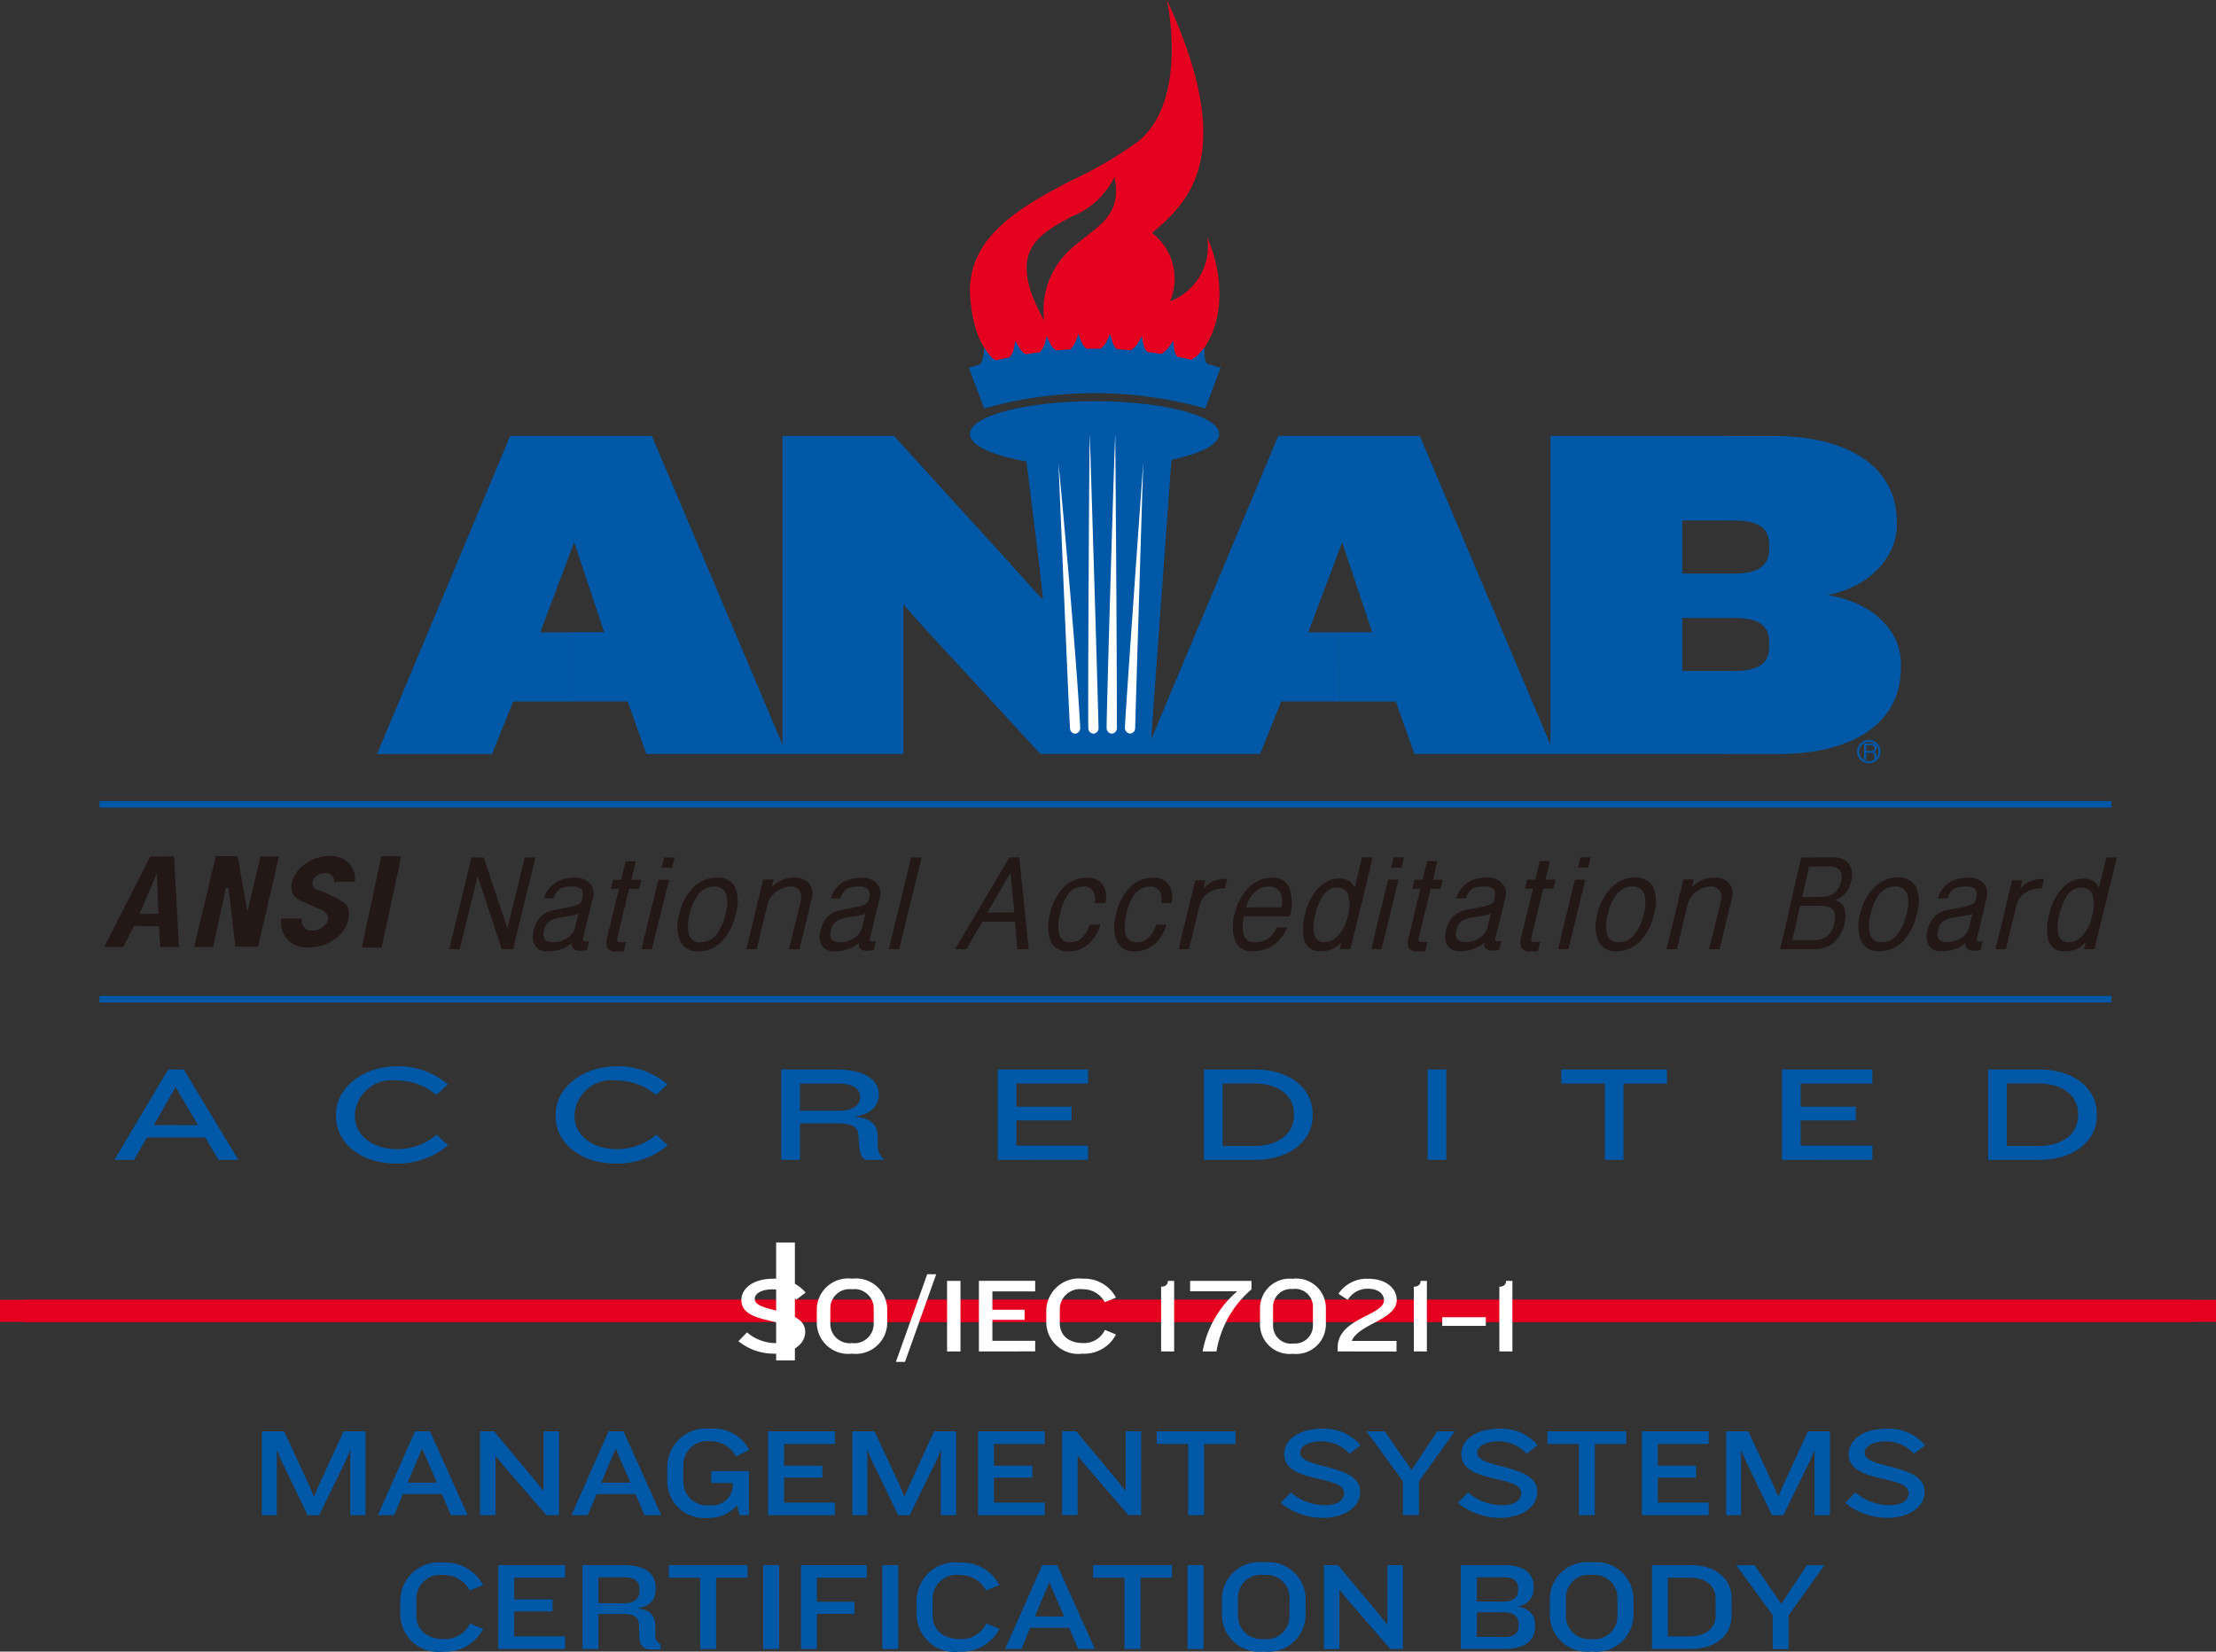 <svg id="グループ_107068" data-name="グループ 107068" xmlns="http://www.w3.org/2000/svg" xmlns:xlink="http://www.w3.org/1999/xlink" width="109.844" height="81.879" viewBox="0 0 109.844 81.879">
  <rect x="0" y="0" width="109.844" height="81.879" fill="#333333" stroke="none"/>
  <defs>
    <clipPath id="clip-path">
      <rect id="長方形_1204768" data-name="長方形 1204768" width="100.009" height="81.88" fill="none"/>
    </clipPath>
  </defs>
  <rect id="長方形_1204756" data-name="長方形 1204756" height="9.967" transform="translate(104.927 68.155)" fill="#e60020"/>
  <rect id="長方形_1204757" data-name="長方形 1204757" width="109.844" height="1.098" transform="translate(0 64.438)" fill="#e60020"/>
  <rect id="長方形_1204758" data-name="長方形 1204758" width="107.471" height="1.098" transform="translate(1.186 64.438)" fill="#e60020"/>
  <rect id="長方形_1204759" data-name="長方形 1204759" width="0.929" height="5.848" transform="translate(38.472 61.597)" fill="#fff"/>
  <g id="グループ_107067" data-name="グループ 107067" transform="translate(4.917)">
    <g id="グループ_107066" data-name="グループ 107066" clip-path="url(#clip-path)">
      <path id="パス_210328" data-name="パス 210328" d="M205.776,491.96a2.774,2.774,0,0,1-1.728-.619l.427-.436a2.18,2.18,0,0,0,1.433.531c.526,0,.786-.215.786-.509,0-.777-2.5-.378-2.5-1.622,0-.593.6-1.06,1.571-1.06a1.963,1.963,0,0,1,1.612.687l-.462.353a1.591,1.591,0,0,0-1.15-.515c-.531,0-.907.184-.907.478,0,.7,2.5.43,2.5,1.628,0,.635-.648,1.087-1.589,1.087" transform="translate(-172.362 -424.851)" fill="#fff"/>
      <path id="パス_210329" data-name="パス 210329" d="M230.811,488.243a1.551,1.551,0,0,1,1.745,1.475v.761a1.557,1.557,0,0,1-1.745,1.481v-.525a.957.957,0,0,0,1.075-.95v-.772a.953.953,0,0,0-1.075-.946Zm0,3.717a1.557,1.557,0,0,1-1.745-1.481v-.761a1.55,1.55,0,0,1,1.745-1.475v.524a.953.953,0,0,0-1.075.946v.772a.957.957,0,0,0,1.075.95Z" transform="translate(-193.495 -424.851)" fill="#fff"/>
      <path id="パス_210330" data-name="パス 210330" d="M254.757,490.89h-.451l1.554-4.348h.445Z" transform="translate(-214.815 -423.372)" fill="#fff"/>
      <rect id="長方形_1204760" data-name="長方形 1204760" width="0.665" height="3.498" transform="translate(42.028 63.502)" fill="#fff"/>
      <path id="パス_210331" data-name="パス 210331" d="M280.81,492.586v-3.5H283.6v.525h-2.121v.908h1.595v.5h-1.595v1.04H283.6v.525Z" transform="translate(-237.204 -425.587)" fill="#fff"/>
      <path id="パス_210332" data-name="パス 210332" d="M305.228,489.408a1.213,1.213,0,0,0-1.092-.641A1,1,0,0,0,303,489.776v.672c0,.567.4.987,1.156.987a1.146,1.146,0,0,0,1.08-.651l.549.226a1.769,1.769,0,0,1-1.664.951,1.584,1.584,0,0,1-1.791-1.533v-.63a1.619,1.619,0,0,1,1.814-1.554,1.763,1.763,0,0,1,1.641.94Z" transform="translate(-255.384 -424.851)" fill="#fff"/>
      <path id="パス_210333" data-name="パス 210333" d="M338.965,492.585v-3.209c.243,0,.335-.131.335-.289h.312v3.5Z" transform="translate(-286.328 -425.586)" fill="#fff"/>
      <path id="パス_210334" data-name="パス 210334" d="M349.54,492.585h-.687a5.158,5.158,0,0,1,1.716-2.983h-2.335v-.515h3.04v.421a5.15,5.15,0,0,0-1.734,3.077" transform="translate(-294.158 -425.586)" fill="#fff"/>
      <path id="パス_210335" data-name="パス 210335" d="M372.17,492h0v-.514h0a.887.887,0,0,0,.988-.9v-.9a.884.884,0,0,0-.988-.9h0v-.509h0A1.468,1.468,0,0,1,373.8,489.7v.883A1.471,1.471,0,0,1,372.17,492m0,0a1.472,1.472,0,0,1-1.635-1.417V489.7a1.469,1.469,0,0,1,1.635-1.417v.509a.884.884,0,0,0-.988.9v.9a.887.887,0,0,0,.988.9Z" transform="translate(-312.995 -424.884)" fill="#fff"/>
      <path id="パス_210336" data-name="パス 210336" d="M395.328,491.849v-.2c0-1.454,2.294-1.575,2.294-2.337,0-.294-.26-.572-.8-.572a1.142,1.142,0,0,0-.994.551l-.462-.3a1.679,1.679,0,0,1,1.462-.745c.947,0,1.427.509,1.427,1.05,0,.988-1.872,1.172-2.23,2.033h2.219v.525Z" transform="translate(-333.938 -424.85)" fill="#fff"/>
      <path id="パス_210337" data-name="パス 210337" d="M419.637,492.585v-3.209c.242,0,.335-.131.335-.289h.312v3.5Z" transform="translate(-354.473 -425.586)" fill="#fff"/>
      <path id="パス_210338" data-name="パス 210338" d="M56.285,550.675v-3.226l-.227.53-1.318,2.7h-.57l-1.3-2.7-.227-.53v3.226H51.9v-4.156H53l1.27,2.733.213.512.213-.505,1.257-2.74H57.04v4.156Z" transform="translate(-43.838 -475.56)" fill="#0058a6"/>
      <path id="パス_210339" data-name="パス 210339" d="M92.6,550.676l-.446-1.048h-.972v-.562h.725l-.725-1.667v-.879h.381l1.868,4.157Zm-1.418-1.048h-.958l-.433,1.048h-.81l1.84-4.157h.361v.879l-.01-.024-.714,1.691h.724Z" transform="translate(-75.167 -475.561)" fill="#0058a6"/>
      <path id="パス_210340" data-name="パス 210340" d="M124.856,550.675l-2.142-2.471-.378-.474v2.945h-.769v-4.156h.694l2.081,2.49.371.468v-2.958h.769v4.156Z" transform="translate(-102.689 -475.56)" fill="#0058a6"/>
      <path id="パス_210341" data-name="パス 210341" d="M154.364,550.676l-.447-1.048h-.972v-.562h.724l-.724-1.667v-.879h.381l1.868,4.157Zm-1.418-1.048h-.958l-.433,1.048h-.81l1.84-4.157h.361v.879l-.01-.024-.714,1.691h.724Z" transform="translate(-127.336 -475.561)" fill="#0058a6"/>
      <path id="パス_210342" data-name="パス 210342" d="M184.921,549.8l-.131-.487a1.782,1.782,0,0,1-1.428.618,1.824,1.824,0,0,1-2.026-1.816v-.755a1.93,1.93,0,0,1,2.149-1.847,1.97,1.97,0,0,1,1.916,1.055l-.659.318a1.4,1.4,0,0,0-1.257-.749,1.188,1.188,0,0,0-1.353,1.173v.83a1.178,1.178,0,0,0,1.325,1.167,1.013,1.013,0,0,0,1.126-.948V548.2h-1.065v-.587h1.868V549.8Z" transform="translate(-153.178 -474.683)" fill="#0058a6"/>
      <path id="パス_210343" data-name="パス 210343" d="M213.519,550.675v-4.156h3.31v.624h-2.52v1.08h1.9v.592h-1.9v1.236h2.52v.625Z" transform="translate(-180.362 -475.56)" fill="#0058a6"/>
      <path id="パス_210344" data-name="パス 210344" d="M244.786,550.675v-3.226l-.226.53-1.318,2.7h-.57l-1.3-2.7-.227-.53v3.226H240.4v-4.156h1.1l1.271,2.733.213.512.213-.505,1.257-2.74h1.092v4.156Z" transform="translate(-203.067 -475.56)" fill="#0058a6"/>
      <path id="パス_210345" data-name="パス 210345" d="M280.5,550.675v-4.156h3.31v.624h-2.52v1.08h1.9v.592h-1.9v1.236h2.52v.625Z" transform="translate(-236.938 -475.56)" fill="#0058a6"/>
      <path id="パス_210346" data-name="パス 210346" d="M310.663,550.675,308.52,548.2l-.378-.474v2.945h-.769v-4.156h.694l2.081,2.49.371.468v-2.958h.769v4.156Z" transform="translate(-259.642 -475.56)" fill="#0058a6"/>
      <path id="パス_210347" data-name="パス 210347" d="M339.914,547.143v3.532h-.79v-3.532h-1.559v-.625h3.907v.625Z" transform="translate(-285.146 -475.56)" fill="#0058a6"/>
      <path id="パス_210348" data-name="パス 210348" d="M379.186,549.929a3.3,3.3,0,0,1-2.053-.737l.508-.518a2.59,2.59,0,0,0,1.7.63c.625,0,.934-.255.934-.6,0-.924-2.966-.449-2.966-1.928,0-.706.707-1.261,1.868-1.261a2.329,2.329,0,0,1,1.915.818l-.549.418a1.888,1.888,0,0,0-1.366-.611c-.632,0-1.078.218-1.078.568,0,.83,2.974.512,2.974,1.934,0,.755-.769,1.292-1.888,1.292" transform="translate(-318.569 -474.683)" fill="#0058a6"/>
      <path id="パス_210349" data-name="パス 210349" d="M407.137,549v1.672h-.789V549l-1.806-2.478h.906l1.325,1.916,1.271-1.916h.872Z" transform="translate(-341.721 -475.56)" fill="#0058a6"/>
      <path id="パス_210350" data-name="パス 210350" d="M435.73,549.929a3.3,3.3,0,0,1-2.053-.737l.508-.518a2.59,2.59,0,0,0,1.7.63c.625,0,.934-.255.934-.6,0-.924-2.967-.449-2.967-1.928,0-.706.708-1.261,1.868-1.261a2.33,2.33,0,0,1,1.916.818l-.549.418a1.89,1.89,0,0,0-1.367-.611c-.632,0-1.078.218-1.078.568,0,.83,2.973.512,2.973,1.934,0,.755-.769,1.292-1.889,1.292" transform="translate(-366.332 -474.683)" fill="#0058a6"/>
      <path id="パス_210351" data-name="パス 210351" d="M464.635,547.143v3.532h-.79v-3.532h-1.559v-.625h3.907v.625Z" transform="translate(-390.499 -475.56)" fill="#0058a6"/>
      <path id="パス_210352" data-name="パス 210352" d="M492.436,550.675v-4.156h3.31v.624h-2.52v1.08h1.895v.592h-1.895v1.236h2.52v.625Z" transform="translate(-415.967 -475.56)" fill="#0058a6"/>
      <path id="パス_210353" data-name="パス 210353" d="M523.7,550.675v-3.226l-.226.53-1.318,2.7h-.57l-1.3-2.7-.227-.53v3.226h-.742v-4.156h1.1l1.271,2.733.213.512.213-.505,1.257-2.74h1.092v4.156Z" transform="translate(-438.672 -475.56)" fill="#0058a6"/>
      <path id="パス_210354" data-name="パス 210354" d="M559.387,549.929a3.3,3.3,0,0,1-2.053-.737l.508-.518a2.591,2.591,0,0,0,1.7.63c.625,0,.934-.255.934-.6,0-.924-2.967-.449-2.967-1.928,0-.706.708-1.261,1.868-1.261a2.331,2.331,0,0,1,1.916.818l-.55.418a1.888,1.888,0,0,0-1.366-.611c-.632,0-1.078.218-1.078.568,0,.83,2.974.512,2.974,1.934,0,.755-.769,1.292-1.888,1.292" transform="translate(-470.787 -474.683)" fill="#0058a6"/>
      <path id="パス_210355" data-name="パス 210355" d="M99.568,597.989a1.44,1.44,0,0,0-1.3-.761,1.184,1.184,0,0,0-1.346,1.2v.8c0,.674.481,1.173,1.373,1.173a1.362,1.362,0,0,0,1.284-.773l.652.268a2.1,2.1,0,0,1-1.978,1.129,1.883,1.883,0,0,1-2.129-1.822v-.749a1.925,1.925,0,0,1,2.156-1.847,2.1,2.1,0,0,1,1.95,1.117Z" transform="translate(-81.2 -519.142)" fill="#0058a6"/>
      <path id="パス_210356" data-name="パス 210356" d="M127.384,601.767v-4.157h3.31v.624h-2.52v1.079h1.9v.593h-1.9v1.235h2.52v.624Z" transform="translate(-107.603 -520.019)" fill="#0058a6"/>
      <path id="パス_210357" data-name="パス 210357" d="M157.668,601.792c-.419,0-.577-.224-.591-.649l-.013-.549c-.014-.368-.186-.562-.811-.562h-.185v-.53h.268c.5,0,.748-.231.748-.575v-.187c0-.281-.192-.524-.748-.524h-.268v-.606h.206c1.14,0,1.614.456,1.614,1.086v.137c0,.456-.22.805-.927.923.7.057.907.425.907.849l.007.487a.434.434,0,0,0,.254.437v.262Zm-1.6-1.76h-1.016v1.735h-.79v-4.157h1.806v.606h-1.016V599.5h1.016Z" transform="translate(-130.307 -520.019)" fill="#0058a6"/>
      <path id="パス_210358" data-name="パス 210358" d="M184.148,598.236v3.532h-.79v-3.532H181.8v-.625h3.907v.625Z" transform="translate(-153.568 -520.019)" fill="#0058a6"/>
      <rect id="長方形_1204761" data-name="長方形 1204761" width="0.79" height="4.157" transform="translate(32.913 77.592)" fill="#0058a6"/>
      <path id="パス_210359" data-name="パス 210359" d="M224.808,598.236v1.192h1.861v.6h-1.861v1.741h-.79v-4.157h3.262v.625Z" transform="translate(-189.232 -520.019)" fill="#0058a6"/>
      <rect id="長方形_1204762" data-name="長方形 1204762" width="0.79" height="4.157" transform="translate(38.817 77.592)" fill="#0058a6"/>
      <path id="パス_210360" data-name="パス 210360" d="M264.372,597.989a1.441,1.441,0,0,0-1.3-.761,1.184,1.184,0,0,0-1.346,1.2v.8c0,.674.481,1.173,1.374,1.173a1.362,1.362,0,0,0,1.284-.773l.652.268a2.1,2.1,0,0,1-1.978,1.129,1.883,1.883,0,0,1-2.129-1.822v-.749a1.925,1.925,0,0,1,2.156-1.847,2.1,2.1,0,0,1,1.95,1.117Z" transform="translate(-220.412 -519.142)" fill="#0058a6"/>
      <path id="パス_210361" data-name="パス 210361" d="M292.8,601.767l-.446-1.048h-.972v-.562h.725l-.725-1.667v-.879h.381l1.868,4.157Zm-1.418-1.048h-.958l-.432,1.048h-.81l1.84-4.157h.361v.879l-.01-.024-.714,1.691h.724Z" transform="translate(-244.276 -520.019)" fill="#0058a6"/>
      <path id="パス_210362" data-name="パス 210362" d="M319.607,598.236v3.532h-.79v-3.532h-1.559v-.625h3.907v.625Z" transform="translate(-267.992 -520.019)" fill="#0058a6"/>
      <rect id="長方形_1204763" data-name="長方形 1204763" width="0.79" height="4.157" transform="translate(53.948 77.592)" fill="#0058a6"/>
      <path id="パス_210363" data-name="パス 210363" d="M360.446,596.6a1.843,1.843,0,0,1,2.074,1.754v.905a1.851,1.851,0,0,1-2.074,1.76V600.4a1.137,1.137,0,0,0,1.277-1.129v-.917a1.132,1.132,0,0,0-1.277-1.123Zm0,4.418a1.851,1.851,0,0,1-2.074-1.76v-.905a1.843,1.843,0,0,1,2.074-1.754v.624a1.132,1.132,0,0,0-1.277,1.123v.917a1.137,1.137,0,0,0,1.277,1.129Z" transform="translate(-302.721 -519.142)" fill="#0058a6"/>
      <path id="パス_210364" data-name="パス 210364" d="M394.243,601.767,392.1,599.3l-.378-.474v2.945h-.769v-4.157h.693l2.081,2.49.371.468v-2.959h.769v4.157Z" transform="translate(-330.244 -520.019)" fill="#0058a6"/>
      <path id="パス_210365" data-name="パス 210365" d="M436.8,601.767h-.35v-.593h.371c.5,0,.673-.231.673-.518v-.15c0-.336-.227-.555-.735-.555h-.309v-.53h.289c.5,0,.734-.225.734-.556v-.131c0-.287-.172-.518-.673-.518h-.35v-.606h.316c1.023,0,1.476.425,1.476,1.055v.1a.867.867,0,0,1-.817.892c.625.094.886.468.886.868v.169c0,.643-.494,1.073-1.511,1.073m-.35,0h-1.82v-4.157h1.82v.606H435.43v1.2h1.023v.53H435.43v1.223h1.023Z" transform="translate(-367.14 -520.019)" fill="#0058a6"/>
      <path id="パス_210366" data-name="パス 210366" d="M465.132,596.6a1.843,1.843,0,0,1,2.074,1.754v.905a1.851,1.851,0,0,1-2.074,1.76V600.4a1.137,1.137,0,0,0,1.277-1.129v-.917a1.132,1.132,0,0,0-1.277-1.123Zm0,4.418a1.851,1.851,0,0,1-2.073-1.76v-.905a1.843,1.843,0,0,1,2.073-1.754v.624a1.133,1.133,0,0,0-1.277,1.123v.917a1.137,1.137,0,0,0,1.277,1.129Z" transform="translate(-391.152 -519.142)" fill="#0058a6"/>
      <path id="パス_210367" data-name="パス 210367" d="M497.612,597.611c1.261.021,1.974.737,1.974,1.622v.917c0,.879-.713,1.594-1.974,1.616v-.626c.755-.033,1.185-.442,1.185-1.034v-.835c0-.592-.429-1-1.185-1.034Zm-.058,4.156h-1.916v-4.157h1.974v.626l-.1,0h-1.085v2.908h1.085l.1,0v.626Z" transform="translate(-418.671 -520.019)" fill="#0058a6"/>
      <path id="パス_210368" data-name="パス 210368" d="M525.156,600.1v1.673h-.789v-1.679l-1.806-2.478h.907l1.325,1.916,1.27-1.916h.872Z" transform="translate(-441.414 -520.02)" fill="#0058a6"/>
      <path id="パス_210369" data-name="パス 210369" d="M289.7,11.75a2.905,2.905,0,0,1-1.84,3.187,2.857,2.857,0,0,0-.893-3.388c1.694-1.437,4.351-3.743.737-11.549,0,0,1.1,4.939-1.415,7.007a20.081,20.081,0,0,1-3.323,1.943v1.794a4.017,4.017,0,0,0,2.141-1.969c.419,2.025-.988,2.5-2.141,3.546V18.93c1,.013,2.473.056,3.109-.024a5.713,5.713,0,0,0,2.066-.406c2.475-1.316,2.583-4.39,1.56-6.75m-6.735-2.8c-2.463,1.274-5.029,2.731-5.029,5.474.174,4.416,2.993,4.456,4.613,4.5l.416,0V12.322a4.087,4.087,0,0,0-1.349,3.56c-1.915-3.415-.295-4.238,1.349-5.137Z" transform="translate(-234.779 -0.001)" fill="#e60020"/>
      <path id="パス_210370" data-name="パス 210370" d="M160.6,174.352c2.217-.426,3.434-2.013,3.434-3.434v-.189c0-2.676-2.314-4.263-6.138-4.263H155.55v4.192h.4c1.243,0,1.754.379,1.754,1.184v.237c0,.806-.511,1.208-1.754,1.208h-.4v2.2h.4c1.243,0,1.754.379,1.754,1.184v.261c0,.805-.511,1.184-1.754,1.184h-.4v4.121h2.57c3.824,0,6.114-1.587,6.114-4.263v-.261c0-1.445-1.218-2.96-3.63-3.363m-5.054-7.886h-8.684v15.309l-6.478-15.309h-3.946v5.539l.1-.258,1.486,4.452h-1.583v3.434h2.753l.926,2.605h15.43v-4.121h-2.156v-2.629h2.156v-2.2h-2.156v-2.629h2.156Zm-19.108,0h-3.069l-6.306,15.068.648-9.712a4.024,4.024,0,0,0-3.238-1.285,3.434,3.434,0,0,0-3.052,1.285l.288,2.762-.639-.682-1.1-1.231-5.651-6.205H108.8v15.309l-6.478-15.309H98.373V172l.1-.258,1.486,4.452H98.373v3.434h2.752l.926,2.605h12.738v-7.413l1.121,1.255,5.675,6.158h10.886l1.047-2.605h2.923V176.2h-1.583l1.583-4.194Zm-38.069,0H95.3l-6.6,15.773h5.7l1.047-2.605h2.923V176.2H96.789L98.373,172Z" transform="translate(-74.928 -144.853)" fill="#0058a6"/>
      <path id="パス_210371" data-name="パス 210371" d="M277.94,154.8c0-.9,2.766-1.624,6.178-1.624s6.178.727,6.178,1.624-2.766,1.625-6.178,1.625-6.178-.727-6.178-1.625" transform="translate(-234.779 -133.285)" fill="#0058a6"/>
      <path id="パス_210372" data-name="パス 210372" d="M302.218,161.636l-1.143,15.695-4.43.263L294.7,161.923Z" transform="translate(-248.936 -140.65)" fill="#0058a6"/>
      <path id="パス_210373" data-name="パス 210373" d="M289.433,128.958a.675.675,0,0,1-.122-.281,4.747,4.747,0,0,1-.018-.538,4.021,4.021,0,0,1-.348.412,1.44,1.44,0,0,1-.307.206q-.338-.079-.677-.145a.693.693,0,0,1-.145-.272,4.717,4.717,0,0,1-.064-.535,3.974,3.974,0,0,1-.31.436,1.384,1.384,0,0,1-.288.228q-.341-.054-.684-.1a.7.7,0,0,1-.168-.26,4.765,4.765,0,0,1-.109-.529,3.819,3.819,0,0,1-.271.457,1.377,1.377,0,0,1-.266.248c-.23-.019-.46-.036-.69-.048a.71.71,0,0,1-.189-.247,4.827,4.827,0,0,1-.154-.52,3.7,3.7,0,0,1-.23.474,1.327,1.327,0,0,1-.244.266c-.231,0-.461,0-.692,0a.731.731,0,0,1-.208-.232,4.936,4.936,0,0,1-.2-.507,3.742,3.742,0,0,1-.189.489,1.287,1.287,0,0,1-.22.282q-.346.02-.691.051a.754.754,0,0,1-.228-.217,5,5,0,0,1-.242-.492,3.677,3.677,0,0,1-.146.5,1.277,1.277,0,0,1-.2.3q-.343.044-.685.1a.762.762,0,0,1-.248-.2,5.046,5.046,0,0,1-.284-.472,3.514,3.514,0,0,1-.1.511,1.238,1.238,0,0,1-.171.31q-.339.069-.676.15a.791.791,0,0,1-.265-.182,5.182,5.182,0,0,1-.325-.45,3.591,3.591,0,0,1-.06.517,1.226,1.226,0,0,1-.144.322c-.187.052-.373.106-.558.164l.759,2.016a20.17,20.17,0,0,1,10.961,0l.76-2.016q-.333-.1-.669-.2" transform="translate(-234.51 -110.921)" fill="#0058a6"/>
      <path id="パス_210374" data-name="パス 210374" d="M307.287,189.881a.279.279,0,0,1-.241.3.262.262,0,0,1-.264-.263v0h0c-.036-.217-.572-13.153-.572-13.153s.848,8.845,1.077,13.118h0v0Z" transform="translate(-258.659 -153.81)" fill="#fff"/>
      <path id="パス_210375" data-name="パス 210375" d="M316.211,180.709a.273.273,0,0,1-.249.286.267.267,0,0,1-.257-.275h0v0h0c-.031-.219.044-14.516.072-14.516,0,0,.323,10.224.434,14.5h0v0Z" transform="translate(-266.674 -144.623)" fill="#fff"/>
      <path id="パス_210376" data-name="パス 210376" d="M322.085,180.717v0h0a.267.267,0,0,1-.257.275.273.273,0,0,1-.249-.286v0h0c-.024-.22.4-14.506.426-14.505,0,0,.087,10.233.08,14.516h0Z" transform="translate(-271.641 -144.621)" fill="#fff"/>
      <path id="パス_210377" data-name="パス 210377" d="M327.925,189.909h0v0h0a.261.261,0,0,1-.264.263.279.279,0,0,1-.241-.3h0c-.018-.221.906-13.119.906-13.119s-.276,8.873-.4,13.154" transform="translate(-276.575 -153.806)" fill="#fff"/>
      <path id="パス_210378" data-name="パス 210378" d="M446.931,492.585v-3.209c.243,0,.336-.131.336-.289h.312v3.5Z" transform="translate(-377.528 -425.586)" fill="#fff"/>
      <rect id="長方形_1204764" data-name="長方形 1204764" width="2.16" height="0.429" transform="translate(66.572 65.303)" fill="#fff"/>
      <path id="パス_210379" data-name="パス 210379" d="M10.021,412.837l-.652-1.111H7.913v-.612H9.006L7.913,409.26v-.906H8.3l2.711,4.484Zm-2.108-1.111H6.473l-.63,1.111H4.865l2.667-4.484h.381v.906l-.018-.031-1.074,1.885H7.913Z" transform="translate(-4.11 -355.335)" fill="#0058a6"/>
      <path id="パス_210380" data-name="パス 210380" d="M80.567,408.538a3.034,3.034,0,0,0-1.978-.72,1.832,1.832,0,0,0-2.059,1.676v.088c0,.848.748,1.643,2.126,1.643a3.038,3.038,0,0,0,1.934-.72l.555.532a3.89,3.89,0,0,1-2.548.9c-1.867,0-3-1.1-3-2.316v-.148c0-1.212,1.237-2.356,3.045-2.356a3.723,3.723,0,0,1,2.5.9Z" transform="translate(-63.857 -354.253)" fill="#0058a6"/>
      <path id="パス_210381" data-name="パス 210381" d="M150.673,408.538a3.033,3.033,0,0,0-1.978-.72,1.832,1.832,0,0,0-2.059,1.676v.088c0,.848.748,1.643,2.126,1.643a3.037,3.037,0,0,0,1.934-.72l.556.532a3.89,3.89,0,0,1-2.548.9c-1.867,0-3-1.1-3-2.316v-.148c0-1.212,1.237-2.356,3.045-2.356a3.723,3.723,0,0,1,2.5.9Z" transform="translate(-123.076 -354.253)" fill="#0058a6"/>
      <path id="パス_210382" data-name="パス 210382" d="M221.968,412.837c-.252,0-.363-.316-.393-.72l-.029-.458c-.03-.444-.23-.633-1.156-.633h-.259V410.4h.489c.682,0,1-.3,1-.653v-.054c0-.323-.289-.639-1.082-.639h-.407v-.7h.274c1.481,0,2.148.539,2.148,1.232,0,.491-.274.956-1.237,1.117.963.067,1.171.464,1.178.989l.008.37a.942.942,0,0,0,.3.754v.02Zm-1.837-1.811h-1.489v1.811h-.926v-4.484h2.415v.7h-1.489V410.4h1.489Z" transform="translate(-183.907 -355.335)" fill="#0058a6"/>
      <path id="パス_210383" data-name="パス 210383" d="M286.821,412.837v-4.484H291.3v.7h-3.556V410.2h2.734v.68h-2.734v1.252H291.3v.7Z" transform="translate(-242.281 -355.334)" fill="#0058a6"/>
      <path id="パス_210384" data-name="パス 210384" d="M355.326,408.356c1.652.059,2.693,1,2.693,2.172v.148c0,1.153-1.041,2.1-2.693,2.158v-.689c1.1-.063,1.767-.674,1.767-1.5v-.108c0-.822-.671-1.421-1.767-1.482Zm-.167,4.48h-2.526v-4.483h2.526c.056,0,.112,0,.167,0v.7c-.061,0-.124-.005-.189-.005h-1.578v3.1h1.578c.064,0,.127,0,.189-.005v.689q-.082,0-.167,0" transform="translate(-297.873 -355.334)" fill="#0058a6"/>
      <rect id="長方形_1204765" data-name="長方形 1204765" width="0.926" height="4.484" transform="translate(65.847 53.019)" fill="#0058a6"/>
      <path id="パス_210385" data-name="パス 210385" d="M469.793,409.054v3.783h-.926v-3.783h-2.156v-.7h5.238v.7Z" transform="translate(-394.236 -355.335)" fill="#0058a6"/>
      <path id="パス_210386" data-name="パス 210386" d="M537.152,412.837v-4.484h4.482v.7h-3.556V410.2h2.734v.68h-2.734v1.252h3.556v.7Z" transform="translate(-453.739 -355.334)" fill="#0058a6"/>
      <path id="パス_210387" data-name="パス 210387" d="M605.659,408.356c1.652.059,2.693,1,2.693,2.172v.148c0,1.153-1.041,2.1-2.693,2.158v-.689c1.1-.063,1.767-.674,1.767-1.5v-.108c0-.822-.671-1.421-1.767-1.482Zm-.167,4.48h-2.526v-4.483h2.526c.056,0,.112,0,.167,0v.7c-.062,0-.125-.005-.189-.005h-1.578v3.1h1.578c.064,0,.127,0,.189-.005v.689c-.055,0-.11,0-.167,0" transform="translate(-509.333 -355.334)" fill="#0058a6"/>
      <rect id="長方形_1204766" data-name="長方形 1204766" width="99.727" height="0.322" transform="translate(0.014 49.377)" fill="#0058a6"/>
      <rect id="長方形_1204767" data-name="長方形 1204767" width="99.727" height="0.322" transform="translate(0.014 39.714)" fill="#0058a6"/>
      <path id="パス_210388" data-name="パス 210388" d="M60.635,328.231a.33.33,0,0,0-.092-.3.42.42,0,0,0-.336-.145.728.728,0,0,0-.4.123.484.484,0,0,0-.229.3.336.336,0,0,0,.259.419c.216.079.422.165.62.258a4.289,4.289,0,0,1,.694.4q.323.232.183.867a1.59,1.59,0,0,1-.68.92,2.028,2.028,0,0,1-1.257.4,1.3,1.3,0,0,1-1.146-.473,1.188,1.188,0,0,1-.221-.958h1.016a.524.524,0,0,0,.081.4.491.491,0,0,0,.452.2.74.74,0,0,0,.52-.189.708.708,0,0,0,.229-.3.418.418,0,0,0-.046-.328.743.743,0,0,0-.355-.243l-.974-.43a.727.727,0,0,1-.384-.937,1.5,1.5,0,0,1,.655-.883,1.981,1.981,0,0,1,1.165-.387,1.239,1.239,0,0,1,1.016.4,1.079,1.079,0,0,1,.259.872Z" transform="translate(-48.995 -284.509)" fill="#231815" fill-rule="evenodd"/>
      <path id="パス_210389" data-name="パス 210389" d="M131.394,331.93v-.4a1.224,1.224,0,0,0,.311-.153.871.871,0,0,0,.389-.508l.171-.7a.853.853,0,0,1-.251.078c-.108.025-.311.06-.609.108l-.01,0v-.43q.252-.048.4-.08a2.286,2.286,0,0,0,.389-.108.467.467,0,0,0,.179-.108.34.34,0,0,0,.069-.144c.062-.255.053-.428-.026-.52a.673.673,0,0,0-.5-.138,1.284,1.284,0,0,0-.506.082V328.5a2.05,2.05,0,0,1,.7-.11,1,1,0,0,1,.651.209.757.757,0,0,1,.215.837l-.472,1.939a.2.2,0,0,0,0,.137.13.13,0,0,0,.114.042.519.519,0,0,0,.069-.006l.114-.024-.109.449-.036.005-.123.018a.984.984,0,0,1-.145.012.489.489,0,0,1-.39-.119.32.32,0,0,1-.04-.276,1.645,1.645,0,0,1-.422.269c-.041.018-.083.035-.126.05m3.647-4.547h-.515l-1.107,4.551h.515Zm-3.647,1.114v.415a.535.535,0,0,0-.1.056.967.967,0,0,0-.278.448h-.47a1.364,1.364,0,0,1,.57-.784,1.425,1.425,0,0,1,.277-.135m0,1.43v.43a1.615,1.615,0,0,0-.554.178.7.7,0,0,0-.283.442.591.591,0,0,0,.009.425q.1.186.465.186a1.166,1.166,0,0,0,.363-.057v.4a2.072,2.072,0,0,1-.682.106.679.679,0,0,1-.6-.274.932.932,0,0,1-.076-.754,1.486,1.486,0,0,1,.288-.622,1.269,1.269,0,0,1,.8-.406Zm-6.957,2.047v-.45a1.058,1.058,0,0,0,.466-.361,2.633,2.633,0,0,0,.429-1,1.791,1.791,0,0,0,.038-.922.578.578,0,0,0-.624-.412.964.964,0,0,0-.309.049v-.434a1.562,1.562,0,0,1,.428-.058.957.957,0,0,1,.942.479,1.968,1.968,0,0,1,.026,1.333,2.881,2.881,0,0,1-.637,1.292,1.6,1.6,0,0,1-.759.483m5.144-2.48a.834.834,0,0,0-.184-.9,1.025,1.025,0,0,0-.69-.209,1.5,1.5,0,0,0-.713.186,1.722,1.722,0,0,0-.375.287l.093-.383H127.2l-.841,3.457h.515l.548-2.255a1.054,1.054,0,0,1,.468-.622,1.115,1.115,0,0,1,.621-.227.554.554,0,0,1,.495.2.765.765,0,0,1,.03.6l-.562,2.309h.515Zm-5.144-1.048v.434a1.016,1.016,0,0,0-.482.363,2.536,2.536,0,0,0-.4.933,2.021,2.021,0,0,0-.051,1,.533.533,0,0,0,.574.412,1.013,1.013,0,0,0,.362-.063v.45a1.679,1.679,0,0,1-.46.062.915.915,0,0,1-.926-.562,2.034,2.034,0,0,1-.024-1.274,2.755,2.755,0,0,1,.672-1.3,1.68,1.68,0,0,1,.739-.456m-7.272,3.484v-.4a1.23,1.23,0,0,0,.311-.153.871.871,0,0,0,.389-.508l.17-.7a.851.851,0,0,1-.251.078c-.108.025-.311.06-.609.108l-.01,0v-.43q.252-.048.4-.08a2.29,2.29,0,0,0,.389-.108.469.469,0,0,0,.179-.108.343.343,0,0,0,.069-.144c.062-.255.053-.428-.026-.52a.673.673,0,0,0-.5-.138,1.283,1.283,0,0,0-.506.082V328.5a2.051,2.051,0,0,1,.7-.11,1,1,0,0,1,.651.209.756.756,0,0,1,.215.837l-.471,1.939a.2.2,0,0,0,0,.137.129.129,0,0,0,.114.042.524.524,0,0,0,.069-.006l.114-.024-.109.449-.035.005-.123.018a.983.983,0,0,1-.145.012.488.488,0,0,1-.39-.119.319.319,0,0,1-.04-.276,1.648,1.648,0,0,1-.422.269c-.041.018-.083.035-.126.05m3.864-2.992.109-.448h-.487l.224-.921h-.509l-.224.921h-.4l-.109.448h.4l-.58,2.386a.767.767,0,0,0,.011.556.443.443,0,0,0,.4.161h.407l.112-.461h-.226a.451.451,0,0,1-.17-.023c-.049-.032-.062-.1-.038-.192l.591-2.428Zm1.489-.448H122l-.838,3.445h.515Zm.146-.6.124-.508h-.514l-.124.508Zm-6.835-.237.066-.271h-.066Zm1.336.843v.415a.537.537,0,0,0-.1.056.964.964,0,0,0-.278.448h-.47a1.364,1.364,0,0,1,.57-.784,1.435,1.435,0,0,1,.277-.135m0,1.43v.43a1.612,1.612,0,0,0-.554.178.7.7,0,0,0-.283.442.59.59,0,0,0,.009.425q.1.186.465.186a1.173,1.173,0,0,0,.363-.056v.4a2.072,2.072,0,0,1-.682.106.68.68,0,0,1-.6-.274.658.658,0,0,1-.053-.1v-.745a1.409,1.409,0,0,1,.264-.534,1.27,1.27,0,0,1,.8-.406Zm-2.659.979-1.175-3.522h-.605l-1.107,4.551h.526l.882-3.625,1.2,3.625h.56l1.042-4.28v-.271h-.466Zm1.323.013v.745a1.013,1.013,0,0,1-.023-.657Z" transform="translate(-94.285 -284.876)" fill="#231815" fill-rule="evenodd"/>
      <path id="パス_210390" data-name="パス 210390" d="M306.378,331.966v-.45a1.055,1.055,0,0,0,.466-.361,2.634,2.634,0,0,0,.429-1,1.786,1.786,0,0,0,.038-.922.578.578,0,0,0-.624-.412.963.963,0,0,0-.309.049v-.434a1.563,1.563,0,0,1,.428-.058.956.956,0,0,1,.942.479,1.966,1.966,0,0,1,.026,1.333,2.88,2.88,0,0,1-.637,1.292,1.6,1.6,0,0,1-.759.483m5.24-2.48a.835.835,0,0,0-.183-.9,1.025,1.025,0,0,0-.689-.209,1.5,1.5,0,0,0-.714.186,1.721,1.721,0,0,0-.375.287l.093-.383h-.515l-.841,3.457h.515l.549-2.255a1.053,1.053,0,0,1,.468-.622,1.117,1.117,0,0,1,.621-.227.554.554,0,0,1,.495.2.763.763,0,0,1,.03.6l-.562,2.309h.515Zm-5.24-1.048v.434a1.017,1.017,0,0,0-.482.363,2.528,2.528,0,0,0-.4.933,2.021,2.021,0,0,0-.051,1,.533.533,0,0,0,.574.412,1.009,1.009,0,0,0,.362-.063v.45a1.678,1.678,0,0,1-.46.061.915.915,0,0,1-.926-.562,2.034,2.034,0,0,1-.025-1.274,2.758,2.758,0,0,1,.672-1.3,1.678,1.678,0,0,1,.739-.456m-7.562,3.484v-.4a1.23,1.23,0,0,0,.311-.153.872.872,0,0,0,.39-.508l.17-.7a.845.845,0,0,1-.25.078q-.162.037-.61.108l-.01,0v-.43q.252-.049.4-.08a2.26,2.26,0,0,0,.388-.108.468.468,0,0,0,.179-.107.347.347,0,0,0,.069-.144c.062-.255.053-.427-.026-.519a.673.673,0,0,0-.5-.138,1.283,1.283,0,0,0-.505.082v-.415a2.046,2.046,0,0,1,.7-.11,1,1,0,0,1,.651.209.756.756,0,0,1,.215.837l-.471,1.938a.2.2,0,0,0,0,.137.13.13,0,0,0,.115.042.534.534,0,0,0,.069-.005l.114-.024-.109.449-.035.005-.123.018a.972.972,0,0,1-.145.012.488.488,0,0,1-.39-.119.321.321,0,0,1-.04-.275,1.641,1.641,0,0,1-.422.269c-.041.018-.083.035-.126.05m3.96-2.992.109-.448H302.4l.224-.92h-.509l-.224.92h-.4l-.109.448h.4l-.581,2.386a.766.766,0,0,0,.012.556.44.44,0,0,0,.4.162h.407l.112-.461h-.226a.456.456,0,0,1-.17-.023c-.049-.033-.061-.1-.038-.192l.591-2.428Zm1.586-.448h-.515l-.838,3.445h.514Zm.146-.6.124-.508h-.514l-.124.508Zm-5.692.606v.415a.557.557,0,0,0-.1.056.964.964,0,0,0-.278.448h-.47a1.365,1.365,0,0,1,.57-.784,1.424,1.424,0,0,1,.277-.135m0,1.43v.43a1.609,1.609,0,0,0-.554.178.7.7,0,0,0-.283.442.59.59,0,0,0,.009.425c.069.124.223.186.465.186a1.175,1.175,0,0,0,.363-.056v.4a2.069,2.069,0,0,1-.682.106.68.68,0,0,1-.6-.274.935.935,0,0,1-.076-.755,1.485,1.485,0,0,1,.288-.622,1.269,1.269,0,0,1,.8-.406Zm-5.026,2.007v-.147l.8-3.3h.514l-.838,3.445Zm0-4.4v-.147h.036Zm1.463.362.124-.508h-.514l-.124.508Zm1.932,1.046.109-.448h-.487l.224-.92h-.509l-.224.92h-.4l-.109.448h.4l-.581,2.386a.769.769,0,0,0,.011.556.442.442,0,0,0,.4.162h.407l.112-.461h-.226a.456.456,0,0,1-.17-.023c-.049-.033-.062-.1-.038-.192l.591-2.428Zm-3.394-1.555v.147l-1.071,4.4H292.2l.089-.364a1.206,1.206,0,0,1-.43.347q-.036.017-.073.032v-.432a1.068,1.068,0,0,0,.317-.234,2.048,2.048,0,0,0,.494-.981,1.841,1.841,0,0,0,.029-1.047.554.554,0,0,0-.578-.37.752.752,0,0,0-.262.046v-.441a1.257,1.257,0,0,1,.365-.053.929.929,0,0,1,.548.144.736.736,0,0,1,.209.257l.033.053.366-1.507Zm0,4.4-.036.147h.036Zm-2.006-3.3v.441a.92.92,0,0,0-.432.362,2.931,2.931,0,0,0-.377.944,1.97,1.97,0,0,0-.054.97.511.511,0,0,0,.546.382.744.744,0,0,0,.317-.071v.432a1.394,1.394,0,0,1-.511.088.785.785,0,0,1-.859-.586,2.71,2.71,0,0,1,.074-1.3,2.637,2.637,0,0,1,.641-1.238,1.539,1.539,0,0,1,.655-.419m-3.34,3.462V331.5a.983.983,0,0,0,.212-.116,1.214,1.214,0,0,0,.409-.539h.509a1.781,1.781,0,0,1-.588.813,1.712,1.712,0,0,1-.542.285m0-1.648v-.443h.851a1.049,1.049,0,0,0-.048-.736.638.638,0,0,0-.608-.293.941.941,0,0,0-.2.02v-.418a1.568,1.568,0,0,1,.378-.045.87.87,0,0,1,.861.479,2.139,2.139,0,0,1,.024,1.436Zm-12.357.268.122,1.363h.56l-.466-4.551h-.492l-.421.713v.872l.48-.826.188,1.974h-.668v.454Zm12.357-2.138v.418a.976.976,0,0,0-.493.279,1.534,1.534,0,0,0-.4.73h.892v.443h-.994a1.746,1.746,0,0,0-.02.921.532.532,0,0,0,.563.364,1.208,1.208,0,0,0,.452-.081v.443a1.939,1.939,0,0,1-.584.085.851.851,0,0,1-.872-.556,2.221,2.221,0,0,1,0-1.328,2.634,2.634,0,0,1,.674-1.261,1.7,1.7,0,0,1,.786-.458m-7.877,1.218a1.2,1.2,0,0,0-.12-.9.867.867,0,0,0-.778-.359,1.591,1.591,0,0,0-1.192.5,2.768,2.768,0,0,0-.653,1.292,2.1,2.1,0,0,0,.012,1.3.874.874,0,0,0,.894.556,1.476,1.476,0,0,0,1.07-.418,2.2,2.2,0,0,0,.519-.9H279.8a1.448,1.448,0,0,1-.361.629.807.807,0,0,1-.574.239.537.537,0,0,1-.59-.454,2.424,2.424,0,0,1,.083-1.041,2.247,2.247,0,0,1,.411-.921.914.914,0,0,1,.722-.341.519.519,0,0,1,.5.245.949.949,0,0,1,.069.575Zm3.277,0a1.2,1.2,0,0,0-.12-.9.867.867,0,0,0-.778-.359,1.592,1.592,0,0,0-1.192.5,2.773,2.773,0,0,0-.653,1.292,2.1,2.1,0,0,0,.013,1.3.874.874,0,0,0,.894.556,1.476,1.476,0,0,0,1.07-.418,2.193,2.193,0,0,0,.518-.9h-.516a1.453,1.453,0,0,1-.362.629.808.808,0,0,1-.574.239.537.537,0,0,1-.591-.454,2.425,2.425,0,0,1,.083-1.041,2.247,2.247,0,0,1,.41-.921.914.914,0,0,1,.722-.341.519.519,0,0,1,.5.245.947.947,0,0,1,.069.575Zm1.181-1.131-.831,3.416h.515l.531-2.183a1,1,0,0,1,.363-.563,1.378,1.378,0,0,1,.886-.269l.115-.472a1.722,1.722,0,0,0-.742.143,1.312,1.312,0,0,0-.443.353l.1-.425Zm-9.637-.424-2.27,3.839h.56l.784-1.363h.926v-.454h-.668l.668-1.148Z" transform="translate(-230.708 -284.869)" fill="#231815" fill-rule="evenodd"/>
      <path id="パス_210391" data-name="パス 210391" d="M538.238,331.933a1.53,1.53,0,0,0,.988-.316,1.729,1.729,0,0,0,.54-.981,1.164,1.164,0,0,0-.039-.807.679.679,0,0,0-.416-.323,1.18,1.18,0,0,0,.486-.33,1.4,1.4,0,0,0,.3-.628.974.974,0,0,0-.126-.867.931.931,0,0,0-.77-.3h-.966v.454h.7a.785.785,0,0,1,.609.18.608.608,0,0,1,.052.538.978.978,0,0,1-.365.617,1.135,1.135,0,0,1-.669.174h-.325v.437h.327a.9.9,0,0,1,.583.149c.152.132.188.366.112.7a1.086,1.086,0,0,1-.392.687,1.129,1.129,0,0,1-.63.166Zm-1.66,0h1.66v-.449h-1.061l.39-1.7h.671v-.437h-.57l.345-1.508h.225v-.454h-.616Z" transform="translate(-453.255 -284.876)" fill="#231815" fill-rule="evenodd"/>
      <path id="パス_210392" data-name="パス 210392" d="M563.047,338.7a1.6,1.6,0,0,0,.759-.483,2.876,2.876,0,0,0,.637-1.292,1.965,1.965,0,0,0-.026-1.333.956.956,0,0,0-.942-.479,1.562,1.562,0,0,0-.428.058v.434a.965.965,0,0,1,.309-.049.578.578,0,0,1,.624.412,1.785,1.785,0,0,1-.038.922,2.631,2.631,0,0,1-.429,1,1.06,1.06,0,0,1-.466.361Zm-1.41-1.775a2.03,2.03,0,0,0,.024,1.274.915.915,0,0,0,.926.562,1.674,1.674,0,0,0,.46-.061v-.45a1.009,1.009,0,0,1-.361.063.533.533,0,0,1-.574-.412,2.022,2.022,0,0,1,.051-1,2.538,2.538,0,0,1,.4-.933,1.02,1.02,0,0,1,.482-.364v-.434a1.676,1.676,0,0,0-.739.456,2.756,2.756,0,0,0-.672,1.3" transform="translate(-474.347 -291.606)" fill="#231815" fill-rule="evenodd"/>
      <path id="パス_210393" data-name="パス 210393" d="M584.767,335.641a1.287,1.287,0,0,1,.506-.082.673.673,0,0,1,.5.138c.079.092.088.264.026.519a.341.341,0,0,1-.069.144.467.467,0,0,1-.179.107,2.268,2.268,0,0,1-.389.108q-.148.032-.4.08v.43l.01,0q.447-.072.609-.108a.857.857,0,0,0,.251-.078l-.171.7a.871.871,0,0,1-.389.508,1.242,1.242,0,0,1-.311.153v.4c.043-.015.085-.032.126-.05a1.647,1.647,0,0,0,.422-.269.319.319,0,0,0,.04.276.489.489,0,0,0,.39.119.988.988,0,0,0,.145-.012l.123-.018.035-.005.109-.449-.114.024a.552.552,0,0,1-.069.005.13.13,0,0,1-.114-.042.2.2,0,0,1,0-.137l.471-1.938a.757.757,0,0,0-.215-.837,1,1,0,0,0-.651-.209,2.052,2.052,0,0,0-.7.11Zm-.378.5a.96.96,0,0,1,.279-.448.558.558,0,0,1,.1-.056v-.415a1.43,1.43,0,0,0-.277.135,1.366,1.366,0,0,0-.57.784Zm.378.511-.272.052a1.269,1.269,0,0,0-.8.406,1.49,1.49,0,0,0-.288.622.933.933,0,0,0,.076.755.679.679,0,0,0,.6.274,2.074,2.074,0,0,0,.682-.105v-.4a1.173,1.173,0,0,1-.363.056q-.362,0-.465-.186a.589.589,0,0,1-.009-.424.7.7,0,0,1,.283-.442,1.616,1.616,0,0,1,.554-.178Z" transform="translate(-492.776 -291.606)" fill="#231815" fill-rule="evenodd"/>
      <path id="パス_210394" data-name="パス 210394" d="M606.123,335.652l-.831,3.416h.515l.531-2.183a1,1,0,0,1,.363-.562,1.378,1.378,0,0,1,.886-.269l.115-.473a1.722,1.722,0,0,0-.742.143,1.311,1.311,0,0,0-.443.353l.1-.424Z" transform="translate(-511.297 -292.01)" fill="#231815" fill-rule="evenodd"/>
      <path id="パス_210395" data-name="パス 210395" d="M625.2,327.383h-.52l-.366,1.507-.033-.053a.739.739,0,0,0-.209-.257.93.93,0,0,0-.548-.144,1.252,1.252,0,0,0-.365.053v.44a.754.754,0,0,1,.261-.046.555.555,0,0,1,.578.371,1.847,1.847,0,0,1-.029,1.047,2.052,2.052,0,0,1-.494.981,1.068,1.068,0,0,1-.317.234v.432c.025-.01.049-.02.073-.032a1.211,1.211,0,0,0,.429-.347l-.089.364h.521Zm-2.041,1.105a1.532,1.532,0,0,0-.655.419,2.646,2.646,0,0,0-.641,1.238,2.719,2.719,0,0,0-.074,1.3.785.785,0,0,0,.859.586,1.4,1.4,0,0,0,.511-.088v-.432a.746.746,0,0,1-.317.071.511.511,0,0,1-.546-.383,1.969,1.969,0,0,1,.054-.97,2.938,2.938,0,0,1,.376-.944.92.92,0,0,1,.433-.362Z" transform="translate(-525.187 -284.876)" fill="#231815" fill-rule="evenodd"/>
      <path id="パス_210396" data-name="パス 210396" d="M562,282.877a.532.532,0,1,1-.581.53A.558.558,0,0,1,562,282.877Z" transform="translate(-474.236 -246.149)" fill="none" stroke="#0058a6" stroke-miterlimit="22.926" stroke-width="0.1"/>
      <path id="パス_210397" data-name="パス 210397" d="M563.674,284.337h.057a.109.109,0,0,1,.1.042.308.308,0,0,1,.032.1.459.459,0,0,1,.009.116.112.112,0,0,0,.02.082h.122a.167.167,0,0,1-.039-.1c0-.039-.005-.079-.009-.12a.335.335,0,0,0-.029-.106.116.116,0,0,0-.094-.058v0a.182.182,0,0,0,.106-.078.238.238,0,0,0,.033-.126.192.192,0,0,0-.066-.153.268.268,0,0,0-.182-.057h-.065v.09h.061a.142.142,0,0,1,.111.038.138.138,0,0,1,.035.1.117.117,0,0,1-.057.116.288.288,0,0,1-.131.028h-.019Zm-.206.341v-.341h.206v-.09h-.206v-.28h.206v-.09h-.315v.8Z" transform="translate(-475.877 -247.019)" fill="#0058a6" fill-rule="evenodd"/>
      <path id="パス_210398" data-name="パス 210398" d="M3.9,327.011l-.063.124v1.638l.4-.934.066,2.015-.468,0v.606l.5.006L4.4,331.5h.929l-.245-4.491Zm-.063.124L1.625,331.5h.936l.527-1.044.751.009v-.606l-.468,0,.468-1.088Z" transform="translate(-1.373 -284.55)" fill="#231815" fill-rule="evenodd"/>
      <path id="パス_210399" data-name="パス 210399" d="M31.365,326.863l-1.08,4.51h.945l.633-2.922.131,0,.339,2.906h1.122l1.039-4.473h-.919l-.646,2.731-.486-2.743Z" transform="translate(-25.582 -284.424)" fill="#231815" fill-rule="evenodd"/>
      <path id="パス_210400" data-name="パス 210400" d="M83.812,331.489l.969-4.526h.987l-.969,4.526Z" transform="translate(-70.797 -284.511)" fill="#231815" fill-rule="evenodd"/>
    </g>
  </g>
</svg>
